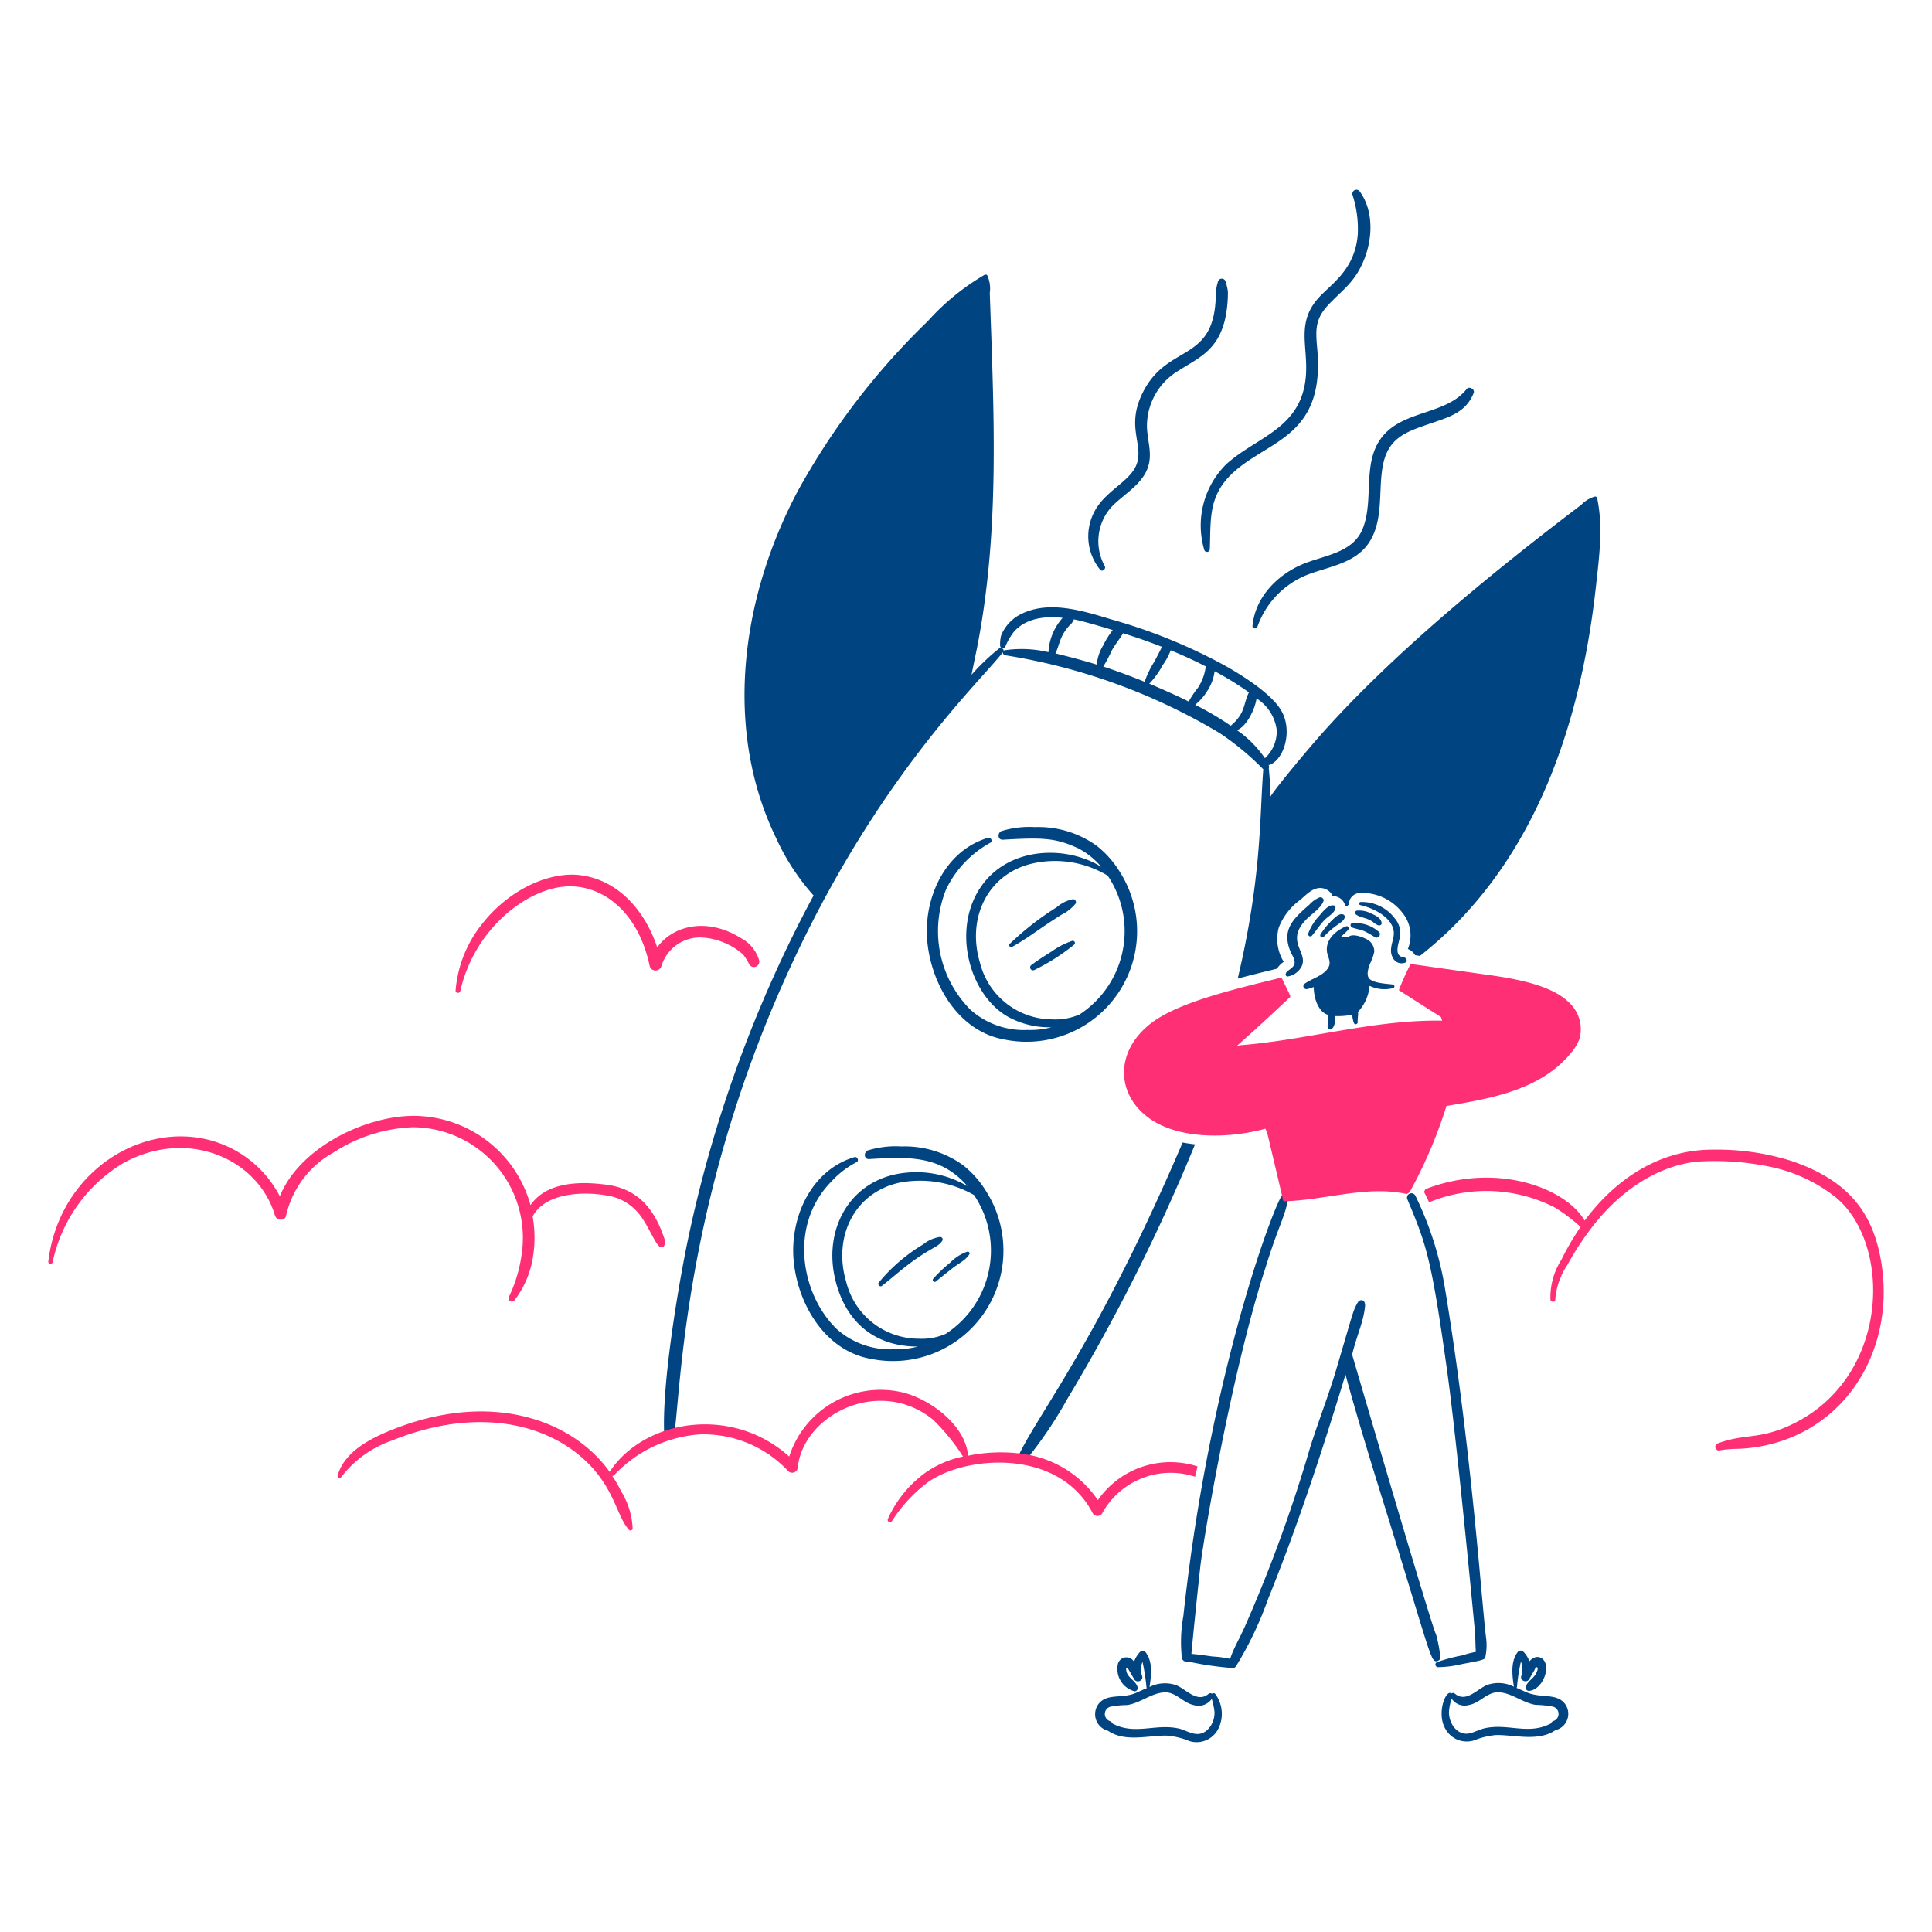 <svg xmlns="http://www.w3.org/2000/svg" viewBox="0 0 200 200" height="200" width="200"><path d="M78.592,99.439a3.787,3.787,0,0,0-1.9-2.33c-3.337-2.092-6.9-1.434-8.659.955C66.813,94.4,64.1,91.113,60.077,90.6c-3.1-.4-7.63,1.406-10.659,5.7a12.593,12.593,0,0,0-2.254,6.24c-.026.28.424.331.484.063,1.462-6.53,7.094-10.822,11.321-10.849,3.429-.023,7.092,2.575,8.29,8.264a.632.632,0,0,0,1.21,0,4.168,4.168,0,0,1,4.368-2.954,7.112,7.112,0,0,1,4.087,1.744,6.038,6.038,0,0,1,.637,1.019A.558.558,0,0,0,78.592,99.439Z" fill="#ff2f76"/><path d="M115.955,90.309a10.317,10.317,0,0,0-2.407-2.738,10.314,10.314,0,0,0-6.393-1.948,9.8,9.8,0,0,0-3.463.407c-.46.162-.434.938.127.9,4.228-.253,5.513-.168,7.819.9a7.825,7.825,0,0,1,2.356,1.9c-3.65-2.263-9.631-2.1-12.48,2.114-3.015,4.454-1.143,11.144,2.814,13.4a8.824,8.824,0,0,0,4.521,1.095,8.6,8.6,0,0,1-2.483.281,8.3,8.3,0,0,1-5.9-2.089,11.54,11.54,0,0,1-2.534-12.441,10.874,10.874,0,0,1,4.571-4.839c.294-.138.089-.613-.216-.522-4.529,1.349-6.72,6.328-6.291,10.76.437,4.508,3.286,9.344,8.061,10.137A11.441,11.441,0,0,0,115.955,90.309Zm-4.2,14.708a6.261,6.261,0,0,1-2.827.509,7.745,7.745,0,0,1-7.487-5.883c-1.4-4.693.878-9.242,5.488-10.264a10.555,10.555,0,0,1,7.743,1.274A10.293,10.293,0,0,1,111.752,105.017Z" fill="#004481"/><path d="M102.113,123.367a10.35,10.35,0,0,0-2.407-2.738,10.314,10.314,0,0,0-6.393-1.948,9.8,9.8,0,0,0-3.463.407c-.46.162-.434.938.127.9,3.971-.237,7.3-.418,10.073,2.687a.708.708,0,0,0,.1.115,10.4,10.4,0,0,0-6.5-1.375c-5.436.581-8.375,5.534-7.246,10.773.942,4.368,3.876,7.208,8.6,7.208a8.637,8.637,0,0,1-2.483.28,8.3,8.3,0,0,1-5.9-2.089c-3.747-3.64-4.949-10.772-.6-15.23a9.534,9.534,0,0,1,2.649-2.05c.294-.138.089-.613-.217-.522-4.528,1.349-6.72,6.328-6.29,10.76.436,4.508,3.286,9.344,8.061,10.137A11.434,11.434,0,0,0,102.113,123.367Zm-4.2,14.708a6.262,6.262,0,0,1-2.827.51A7.747,7.747,0,0,1,87.6,132.7c-1.4-4.693.878-9.242,5.488-10.264a11.282,11.282,0,0,1,7.742,1.274A10.293,10.293,0,0,1,97.91,138.075Z" fill="#004481"/><path d="M127.11,30.152a6.649,6.649,0,0,0-.242-1.019.407.407,0,0,0-.777,0,5.3,5.3,0,0,0-.242,1.783c-.284,6.533-4.83,4.735-7.386,9.411-1.922,3.518-.265,5.344-.687,7.348-.388,1.84-2.633,2.732-3.986,4.508a5.478,5.478,0,0,0,.089,6.787c.218.279.649-.076.484-.369a5.313,5.313,0,0,1,.7-6.126c1.339-1.4,3.355-2.383,3.859-4.406.327-1.312-.171-2.6-.191-3.935a6.675,6.675,0,0,1,3.26-5.755c2.042-1.31,4.05-2.056,4.826-5.323A12.759,12.759,0,0,0,127.11,30.152Z" fill="#004481"/><path d="M140.774,19.837a.422.422,0,0,0-.764.332,11.463,11.463,0,0,1,.547,4.113c-.317,3.831-2.953,5.2-4.253,6.774-2.338,2.842-.53,5.482-1.286,9.016-.953,4.457-5.166,5.337-8.074,7.985a8.908,8.908,0,0,0-2.279,8.863.292.292,0,0,0,.573-.077c.123-3.105-.214-5.583,2.547-8.035,3.69-3.277,9.354-3.686,8.583-12.607-.16-1.845-.287-3.008.955-4.432.908-1.041,2.029-1.878,2.852-3C141.953,26.331,142.609,22.4,140.774,19.837Z" fill="#004481"/><path d="M151.827,40.276c-2,2.511-5.991,2.218-8.3,4.457-2.752,2.666-1.169,6.858-2.47,10.022-1.042,2.535-4.05,2.724-6.278,3.68-2.611,1.12-4.864,3.45-5.119,6.367-.027.306.421.332.509.077a9,9,0,0,1,5.285-5.425c2.319-.862,5.054-1.185,6.418-3.528,1.209-2.076.9-4.621,1.159-6.927.3-2.649,1.3-3.775,3.642-4.661,2.858-1.079,4.931-1.3,5.883-3.655C152.707,40.3,152.092,39.943,151.827,40.276Z" fill="#004481"/><path d="M68.634,127.824c-1.026-2.866-2.754-4.754-5.768-5.17-2.61-.36-6.227-.395-7.947,2.1a12.57,12.57,0,0,0-11.066-9.194c-5.005-.493-12.67,2.828-14.886,8.277a11.468,11.468,0,0,0-8.952-6.125C13.145,116.955,5.987,122.241,5,130.6c-.03.254.391.305.446.064a15.743,15.743,0,0,1,7.284-10.239c6.721-3.726,14.013-.442,15.739,5.413.154.521,1.039.61,1.146,0a10,10,0,0,1,4.941-6.546,16.074,16.074,0,0,1,8.188-2.6A11.447,11.447,0,0,1,54,129.849a14.79,14.79,0,0,1-1.312,4.393.34.34,0,0,0,.586.344,9.848,9.848,0,0,0,1.8-3.935,12.482,12.482,0,0,0,.064-4.724c1.3-2.423,5.115-2.63,7.717-2.165a5.286,5.286,0,0,1,3.425,2.063c.874,1.148,1.574,3.025,2.063,3.26a.3.3,0,0,0,.433-.179C68.953,128.563,68.752,128.154,68.634,127.824Z" fill="#ff2f76"/><path d="M123.71,118.464c-.446-.051-.879-.114-1.286-.191-8.8,20.584-14.935,28.037-16.975,32.4-.2.434.342.954.7.548a43.546,43.546,0,0,0,4.356-6.431A194.18,194.18,0,0,0,123.71,118.464Z" fill="#004481"/><path d="M69.768,148.708c.748-4.656.92-25.64,13.078-50.771,8.85-18.3,18.661-27.431,20.973-30.422a.29.29,0,0,0,.242.318,62.053,62.053,0,0,1,22.183,8.048,28.015,28.015,0,0,1,4.533,3.757c-.395,4.848-.13,11.035-2.648,21.661,1.362-.357,2.725-.7,4.062-1.019a2.39,2.39,0,0,1,.7-.713,4.5,4.5,0,0,1-.509-3.553,6.394,6.394,0,0,1,2.229-2.865c.622-.536,1.233-1.223,2.075-1.223a1.43,1.43,0,0,1,1.286.853,1.255,1.255,0,0,1,1.274.955c.012.005.215.064.229.064.174-.217.153-.105.153-.255a1.215,1.215,0,0,1,1.184-1.107,5.292,5.292,0,0,1,4.381,2.075,3.686,3.686,0,0,1,.547,3.731,1.423,1.423,0,0,1,.752.637l.5.077c11.621-9.123,16.589-23.552,18.21-38.178.345-3.107.771-6.244.128-9.232a.209.209,0,0,0-.242-.14,3.232,3.232,0,0,0-1.414.866c-9.013,6.831-19.577,15.439-27.086,23.953-1.464,1.66-4.492,5.305-5.068,6.227-.025-.981-.076-1.961-.178-2.929a.318.318,0,0,0-.026-.331.424.424,0,0,0,.179-.038c1.52-.654,2.325-3.654,1.107-5.654-1.068-1.755-4.023-3.6-5.819-4.61a56.063,56.063,0,0,0-11.716-4.763c-2.988-.907-6.417-1.977-9.283-.6a4.253,4.253,0,0,0-2.152,2.266,3.668,3.668,0,0,0-.1,1.045.28.28,0,0,0,.548.076,6.6,6.6,0,0,1,.84-1.464c1.19-1.425,3.221-1.713,5.081-1.49a5.763,5.763,0,0,0-1.464,3.553,12.025,12.025,0,0,0-4.521-.2.237.237,0,0,0-.127.064c.051-.217-.293-.395-.484-.23a22.571,22.571,0,0,0-2.827,2.7c.095-.572.469-2.275.649-3.222,2.285-12.027,1.654-23.956,1.235-36.292a3.275,3.275,0,0,0-.254-1.809.218.218,0,0,0-.28-.076,24.469,24.469,0,0,0-5.871,4.788A74.114,74.114,0,0,0,82.578,50.845c-5.989,11.3-7.626,24.816-2.228,35.924A23.289,23.289,0,0,0,84.221,92.7a132.776,132.776,0,0,0-13.129,36.216c-1.039,5.17-2.589,14.651-2.33,19.649ZM113.535,68.8c-1.351-.419-3.11-.878-4.278-1.159.435-.871.427-1.786,1.451-2.891a1.563,1.563,0,0,0,.459-.636c1.13.22,3.824,1.044,4.024,1.107a9.17,9.17,0,0,0-1.006,1.618A4.589,4.589,0,0,0,113.535,68.8Zm.675.2a13.945,13.945,0,0,0,.866-1.63c.338-.633.828-1.2,1.184-1.82.928.3,1.866.575,4.037,1.413-.08.121.061-.1-.8,1.528a10.063,10.063,0,0,0-1.006,2.089C117.063,70,115.649,69.476,114.21,69Zm4.763,1.771a8.066,8.066,0,0,0,1.375-1.9,6.521,6.521,0,0,0,.841-1.553c1.235.509,2.445,1.057,3.629,1.668a5.129,5.129,0,0,1-.8,2.2,10.7,10.7,0,0,0-.968,1.439C122.641,72.39,120.4,71.37,118.973,70.775Zm8.43,4.355a31.312,31.312,0,0,0-3.68-2.165,5.613,5.613,0,0,0,1.286-1.49,4.678,4.678,0,0,0,.726-1.987,31.155,31.155,0,0,1,3.553,2.191C128.683,72.887,128.953,73.831,127.4,75.13Zm3.54,3.362a11.368,11.368,0,0,0-2.891-2.9c1.02-.4,1.878-2.219,2.025-3.285a4.533,4.533,0,0,1,2.089,3.272A3.756,3.756,0,0,1,130.943,78.492Z" fill="#004481"/><path d="M194.805,131.033c-.774-5.311-3.292-8.777-9.308-10.837a25.7,25.7,0,0,0-8.239-1.184c-5.425,0-9.984,2.994-13.219,7.348-1.971-3.418-9.177-6.089-16.478-3.26-.051.089-.089.178-.153.28.063.094.462.93.535,1.082a15.541,15.541,0,0,1,13.053.561,18.012,18.012,0,0,1,2.623,1.986,27.222,27.222,0,0,0-1.986,3.4,7.263,7.263,0,0,0-1.134,4.113c.044.317.5.317.5,0a7.426,7.426,0,0,1,1.248-3.565,29.831,29.831,0,0,1,2-3.171c3.482-4.877,7.693-7.1,11.346-7.526a28.146,28.146,0,0,1,7.934.586,16.129,16.129,0,0,1,6.482,3.081c5.877,4.794,5.684,18.679-4.547,23.546-3.354,1.6-4.794.891-7.64,1.948a.38.38,0,0,0,.114.739,10.43,10.43,0,0,1,1.58-.166,16.137,16.137,0,0,0,6.048-1.248C192.379,145.864,195.9,138.531,194.805,131.033Z" fill="#ff2f76"/><path d="M153.827,169.465c-.445-3.566-1.518-19.663-4.216-35.923a34.714,34.714,0,0,0-3.107-9.793.456.456,0,0,0-.827.369c1.971,4.726,2.477,5.942,4.138,17.854,1.077,7.82,2.861,26.815,2.878,27.035.042.6.035,1.288.088,1.99a13.545,13.545,0,0,0-1.45.378,17.3,17.3,0,0,0-2.535.675.272.272,0,0,0,.064.535,10.919,10.919,0,0,0,2.471-.318c2.238-.42,2.384-.445,2.444-.79A5.941,5.941,0,0,0,153.827,169.465Z" fill="#004481"/><path d="M148.809,171.948a.38.38,0,0,0,.293-.394,13.634,13.634,0,0,0-.458-2.407c-.307-.308-8.644-28.819-8.672-28.92.532-2.133,1.182-3.4,1.337-5,.071-.711-.537-.85-.815-.293-.488.919-.372.8-2.292,7.258-.691,2.283-1.553,4.482-2.534,7.5a149.933,149.933,0,0,1-6.724,18.515c-.552,1.3-1.213,2.332-1.6,3.516a10.992,10.992,0,0,0-1.824-.243c-.724-.1-1.458-.213-2.185-.269.093-1.2.839-8.418.963-9.383.631-4.661,3.456-20.626,6.711-30.614,1.331-4.305,1.962-5.125,2.317-6.991a.4.4,0,0,0-.738-.28c-1.435,2.676-7.566,19.9-10.086,43.335a15.19,15.19,0,0,0-.153,4.355.481.481,0,0,0,.617.363,32.9,32.9,0,0,0,4.576.675.4.4,0,0,0,.411-.185,36.66,36.66,0,0,0,3.323-6.965c3.031-7.493,5.621-15.35,8.01-23.228,1.388,5.094,2.98,10.2,4.521,15.141C148.2,171.631,148.12,172.132,148.809,171.948Z" fill="#004481"/><path d="M162.448,103.8c-2.051-2.065-6.488-2.615-9.386-3.019-7.5-1.044-6.853-1-7.054-.955a26.791,26.791,0,0,0-1.2,2.675c1.451.929,2.89,1.846,4.355,2.776l.127.382c-7.042-.128-13.931,2-20.948,2.547-.647.181-.847.723,5.221-5v-.14c-.416-.89-.849-1.746-.891-1.872-5.345,1.312-11.041,2.661-13.766,4.928-3.72,3.095-3.22,7.677.548,9.958,3.139,1.9,8.028,1.734,11.537.764l.178.37c.561,2.381,1.134,4.762,1.681,7.144,4.292-.09,8.6-1.681,12.785-.752l.28-.178a47.859,47.859,0,0,0,3.821-8.939c4.576-.767,9.781-1.65,12.912-5.514a4.69,4.69,0,0,0,.879-1.49A3.772,3.772,0,0,0,162.448,103.8Z" fill="#ff2f76"/><path d="M135.184,95.224c.583-.613,1.5-1.141,1.821-1.935.092-.228-.179-.459-.395-.395a2.94,2.94,0,0,0-1.057.751c-1.654,1.456-2.91,2.56-1.961,4.865.163.4.569.89.382,1.35-.156.381-.592.517-.828.827-.1.138-.064.42.166.395a1.983,1.983,0,0,0,1.464-1.108C135.381,98.53,133.057,97.458,135.184,95.224Z" fill="#004481"/><path d="M135.425,96.651a.228.228,0,0,0,.383.216c.458-.535.828-1.132,1.311-1.63.358-.368,1.108-.764,1.133-1.286a.235.235,0,0,0-.152-.217c-.6-.127-1.186.674-1.528,1.07A5.319,5.319,0,0,0,135.425,96.651Z" fill="#004481"/><path d="M137.769,95.39a7.789,7.789,0,0,0-1.07,1.337.211.211,0,0,0,.331.255c1.332-1.43,2.169-1.5,2.178-2.1a.233.233,0,0,0-.166-.217C138.6,94.5,138.058,95.106,137.769,95.39Z" fill="#004481"/><path d="M144.187,101.923c-.369-.092-2.145-.09-2.509-.714-.23-.394,0-1.056.14-1.439a5.113,5.113,0,0,0,.446-1.247,1.414,1.414,0,0,0-.853-1.325c-.47-.232-1.414-.586-1.834-.2a3.011,3.011,0,0,0-.828.026,8.324,8.324,0,0,0,.828-.79.212.212,0,0,0-.255-.331c-1.146.48-2.241,1.516-1.91,2.84.148.594.575,1.161-.344,1.923-.605.5-1.372.717-2,1.159a.309.309,0,0,0,.242.56,3,3,0,0,0,.688-.216c0,1.11.454,2.614,1.515,2.9,0,1.006-.178,1.122-.013,1.4a.222.222,0,0,0,.293.076c.408-.2.433-.929.446-1.362a7.609,7.609,0,0,0,1.744-.141,2.887,2.887,0,0,0,.166.828.2.2,0,0,0,.395-.051c-.013-.553.109-.9.012-1.044a4.528,4.528,0,0,0,1.223-2.725,3.5,3.5,0,0,0,2.407.242A.186.186,0,0,0,144.187,101.923Z" fill="#004481"/><path d="M139.972,96.014c.394.155.828.2,1.235.369a8.723,8.723,0,0,1,1.12.637c.328.2.711-.278.421-.548a3.648,3.648,0,0,0-2.776-.9C139.73,95.609,139.78,95.939,139.972,96.014Z" fill="#004481"/><path d="M142.162,95.466a1.415,1.415,0,0,0,.56.331c.14.028.32-.063.306-.229-.046-.522-.613-.8-1.044-.98a2.7,2.7,0,0,0-1.541-.319.227.227,0,0,0-.089.382C140.8,95.029,141.384,94.922,142.162,95.466Z" fill="#004481"/><path d="M145.333,99.108c-1.173-.132-.454-1.6-.382-2.305a2.368,2.368,0,0,0-.573-1.744,4.237,4.237,0,0,0-3.528-1.681.163.163,0,0,0-.038.318c1.465.316,3.813,1.491,3.438,3.324-.138.675-.453,1.431-.076,2.1a1.011,1.011,0,0,0,1.312.522C145.767,99.519,145.574,99.135,145.333,99.108Z" fill="#004481"/><path d="M161.925,176.278c-.9-1-2.366-.476-3.807-1.057-.382-.154-.751-.331-1.133-.5a.162.162,0,0,0,.051-.1,20.047,20.047,0,0,1,.407-2.61,2.038,2.038,0,0,1,.038,1.49c-.16.481.561.764.815.331q.269-.458.535-.917c.051-.089.175-.482.331-.267.075.1-.076.433-.114.522-.251.574-.924.838-1.1,1.451a.338.338,0,0,0,.319.421c1.185-.08,2.078-1.809,1.706-2.878-.237-.681-1.033-.914-1.655-.179a2.625,2.625,0,0,0-.624-1.006.4.4,0,0,0-.548,0c-.8.985-.6,2.458-.433,3.63a3.535,3.535,0,0,0-2.776-.179c-1.059.44-2.177,1.872-3.336.892a.27.27,0,0,0-.344-.013c-.567-.486-1.568,2.022-.65,3.629a2.521,2.521,0,0,0,2.993,1.223,7.967,7.967,0,0,1,2.241-.548c1.816-.055,4.386.726,6.164-.5.025-.013.063-.013.089-.026A1.743,1.743,0,0,0,161.925,176.278Zm-1.095,1.872a.48.48,0,0,0-.293.267c-2.347,1.234-4.463-.061-6.876.5-.536.124-1.018.411-1.554.522-1.179.244-2.1-.915-2.114-2.19a5.345,5.345,0,0,1,.281-1.4,1.619,1.619,0,0,0,1.795.649c1.173-.209,1.9-1.4,3.145-1.311,1.337.1,2.433,1.094,3.757,1.3a10.242,10.242,0,0,1,1.757.178A.774.774,0,0,1,160.83,178.15Z" fill="#004481"/><path d="M125.786,175.336a.249.249,0,0,0-.331,0,.269.269,0,0,0-.344.012c-1.172.981-2.291-.461-3.337-.891a3.548,3.548,0,0,0-2.776.178c.179-1.159.368-2.645-.433-3.629a.394.394,0,0,0-.547,0,2.828,2.828,0,0,0-.624,1.019.909.909,0,0,0-1.656.178,2.392,2.392,0,0,0,1.707,2.878.329.329,0,0,0,.318-.42c-.166-.615-.838-.88-1.095-1.452-.126-.281-.154-.891.165-.369.2.331.395.675.586,1.006.242.42.97.152.815-.331a2.117,2.117,0,0,1,.038-1.478,21.052,21.052,0,0,1,.408,2.611.135.135,0,0,0,.051.1c-.382.153-.762.337-1.134.5-1.453.624-2.878.034-3.807,1.057a1.768,1.768,0,0,0,.828,2.84.227.227,0,0,0,.089.026c1.764,1.213,4.176.468,6.061.5a7.5,7.5,0,0,1,2.343.561A2.511,2.511,0,0,0,126.1,179,3.459,3.459,0,0,0,125.786,175.336Zm-.612,3.54c-1.074,1.252-2.179.28-3.132.063-2.416-.548-4.534.714-6.864-.509a.5.5,0,0,0-.293-.267.778.778,0,0,1,.089-1.49,9.325,9.325,0,0,1,1.694-.166c1.35-.19,2.47-1.212,3.82-1.311,1.235-.092,1.935,1.071,3.082,1.311a1.675,1.675,0,0,0,1.872-.637,7.845,7.845,0,0,1,.28,1.312A2.473,2.473,0,0,1,125.174,178.876Z" fill="#004481"/><path d="M123.965,151.8a9.149,9.149,0,0,0-10.315,3.489,11.151,11.151,0,0,0-7.246-4.7,16.592,16.592,0,0,0-5.628,0c-.709.107-.574.186-.574.013-.281-2.958-3.69-5.65-6.647-6.431A9.929,9.929,0,0,0,81.7,150.784c-5.942-5.352-15.022-3.847-18.58,1.566,0,.1-.148-.264-.917-1.12-4.164-4.642-12.039-7.006-21.482-3.273-2.265.9-5.047,2.254-5.769,4.788-.054.19.213.379.344.2a11.207,11.207,0,0,1,5.285-3.821c8.816-3.559,16.139-1.759,20.247,2.305,2.844,2.814,3.035,5.594,4.292,6.941a.217.217,0,0,0,.369-.153,7.891,7.891,0,0,0-1.172-3.808c-1.112-2.2-1.049-1.4-.738-1.706a13.446,13.446,0,0,1,8.888-4.215A12.023,12.023,0,0,1,81.61,152.3a.574.574,0,0,0,.968-.394c.623-5.513,8.472-9.423,14.008-4.941a20.982,20.982,0,0,1,3.107,3.82,10.292,10.292,0,0,0-3.947,1.706,11.865,11.865,0,0,0-3.821,4.725.237.237,0,0,0,.408.242,15.579,15.579,0,0,1,3.4-3.77c2.891-2.341,9.613-3.409,14.1-.6a8.979,8.979,0,0,1,3.285,3.565.572.572,0,0,0,.981,0,8.086,8.086,0,0,1,9.614-3.782C123.812,152.529,123.875,152.172,123.965,151.8Z" fill="#ff2f76"/><path d="M111.078,93.085a3.629,3.629,0,0,0-1.681.828,29.628,29.628,0,0,0-4.878,3.807.2.2,0,0,0,.242.306c1.772-.984,2.683-1.8,5.107-3.324a4.362,4.362,0,0,0,1.477-1.159A.31.31,0,0,0,111.078,93.085Z" fill="#004481"/><path d="M110.988,97.4a8.107,8.107,0,0,0-2.1,1.082c-.711.448-1.428.9-2.1,1.4a.3.3,0,0,0,.306.522,21.5,21.5,0,0,0,4.113-2.623A.227.227,0,0,0,110.988,97.4Z" fill="#004481"/><path d="M97.541,128.448a.26.26,0,0,0-.229-.4,3.567,3.567,0,0,0-1.732.764,17.693,17.693,0,0,0-4.623,3.973c-.139.192.138.481.332.332,1.057-.819,2.035-1.71,3.119-2.5C96.579,129.052,97.131,129.091,97.541,128.448Z" fill="#004481"/><path d="M100.139,129.569a4.562,4.562,0,0,0-1.783,1.146,13.828,13.828,0,0,0-1.719,1.63.2.2,0,1,0,.28.28c.6-.471,1.182-.958,1.8-1.426.52-.4,1.311-.79,1.63-1.363C100.444,129.7,100.292,129.545,100.139,129.569Z" fill="#004481"/></svg>